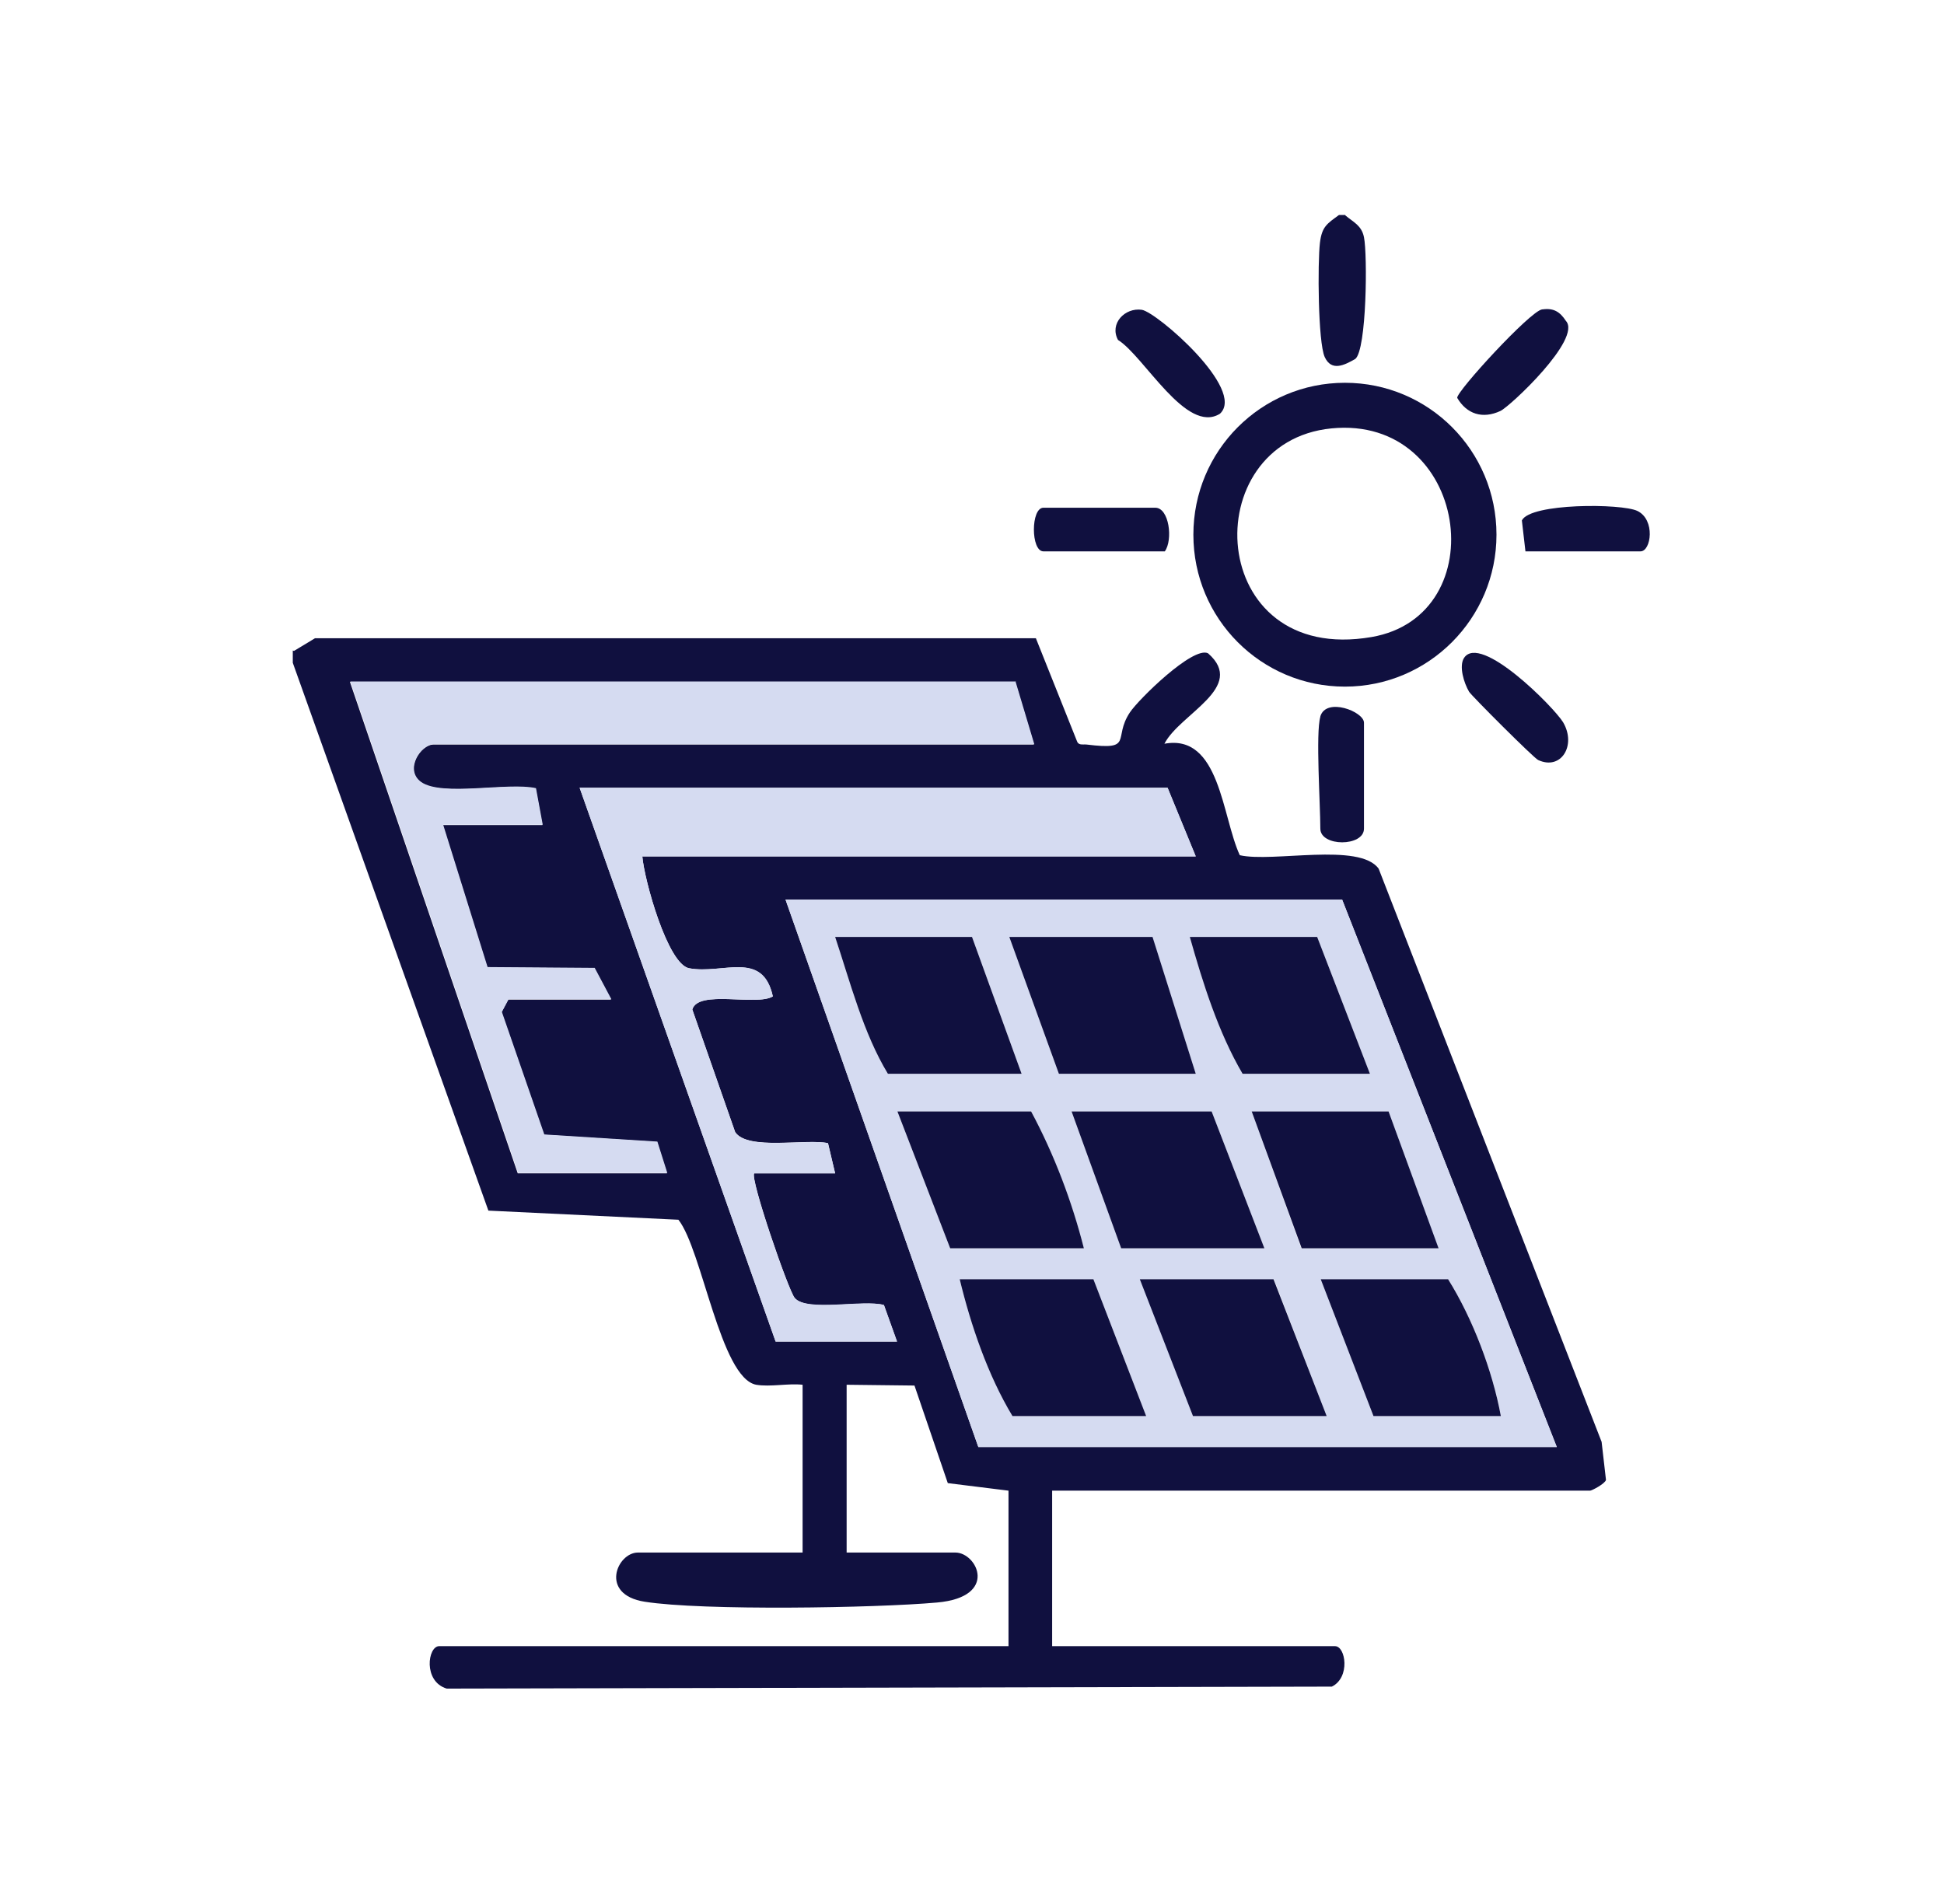 <svg xmlns="http://www.w3.org/2000/svg" id="Layer_1" data-name="Layer 1" viewBox="0 0 49 48"><defs><style> .cls-1 { fill: #d5dbf1; } .cls-2 { fill: #10103f; } </style></defs><path class="cls-2" d="M7.41,16.41l.53-.32h18.17s1.03,2.58,1.03,2.58c.04.13.14.09.25.1,1.21.15.65-.15,1.09-.81.21-.32,1.59-1.68,1.97-1.49.98.86-.71,1.52-1.1,2.28,1.4-.26,1.45,1.84,1.9,2.81.83.19,3.02-.33,3.5.34l5.62,14.45.11.96c-.03.1-.36.27-.4.27h-13.56v3.92h7.13c.27,0,.39.79-.08,1.02l-22.31.05c-.6-.18-.48-1.07-.19-1.07h14.35v-3.92l-1.53-.19-.84-2.46-1.71-.02v4.23h2.74c.55,0,1.1,1.12-.46,1.26s-5.91.21-7.37-.02c-1.15-.18-.7-1.24-.17-1.24h4.15v-4.23c-.37-.04-.81.06-1.17,0-.9-.17-1.36-3.4-1.96-4.16l-4.79-.23-4.93-13.81v-.31ZM25.6,17.19H8.82l4.23,12.39h3.76l-.25-.79-2.85-.18-1.07-3.09.17-.32h2.59l-.42-.79-2.7-.02-1.12-3.59h2.51l-.17-.92c-.7-.16-2.38.22-2.9-.16-.42-.31,0-.95.33-.95h15.13l-.47-1.57ZM30.14,21.59l-.71-1.73h-14.82l4.94,13.96h3.06l-.33-.92c-.52-.14-1.95.19-2.25-.18-.16-.19-1.13-3.02-1.02-3.14h2.04s-.18-.76-.18-.76c-.54-.12-2.03.19-2.34-.28l-1.08-3.09c.15-.51,1.61-.08,2.03-.33-.26-1.17-1.26-.55-2.11-.71-.54-.1-1.13-2.22-1.18-2.82h13.95ZM39.24,36.48l-5.41-13.8h-14.03l4.86,13.8h14.58Z"></path><path class="cls-2" d="M33.91,5.43c.2.17.41.25.47.55.09.44.07,2.84-.22,3.07-.28.16-.6.32-.77-.05-.17-.38-.18-2.38-.12-2.88.05-.41.18-.48.48-.7h.16Z"></path><path class="cls-2" d="M37.72,13.48c0,2.11-1.71,3.83-3.82,3.83s-3.82-1.71-3.82-3.83,1.71-3.83,3.82-3.83,3.82,1.71,3.82,3.83ZM33.56,10.8c-3.44.34-3.17,5.98,1.01,5.26,3.14-.54,2.44-5.6-1.01-5.26Z"></path><path class="cls-2" d="M29.36,13.9h-3.06c-.32,0-.32-1.1,0-1.1h2.82c.35,0,.45.81.24,1.1Z"></path><path class="cls-2" d="M38.88,7.8c.28-.04.44.06.59.29.41.45-1.4,2.15-1.65,2.27-.45.21-.85.08-1.09-.33-.02-.16,1.84-2.19,2.14-2.23Z"></path><path class="cls-2" d="M30.75,10.43c-.85.53-1.91-1.45-2.57-1.86-.22-.41.17-.82.6-.76.38.06,2.63,2.01,1.97,2.62Z"></path><path class="cls-2" d="M36.9,16.59c.41-.64,2.27,1.24,2.5,1.62.34.58-.05,1.22-.63.95-.11-.05-1.67-1.61-1.74-1.72-.13-.22-.26-.64-.13-.85Z"></path><path class="cls-2" d="M33.28,18.06c.15-.49,1.1-.12,1.1.16v2.67c0,.46-1.1.46-1.1,0,0-.61-.12-2.41,0-2.82Z"></path><path class="cls-2" d="M38.45,13.9l-.09-.78c.22-.44,2.51-.43,2.91-.24.46.22.35,1.02.08,1.02h-2.9Z"></path><path class="cls-1" d="M39.24,36.48h-14.58l-4.86-13.8h14.03l5.41,13.8ZM24.5,23.62h-3.45c.38,1.14.71,2.43,1.33,3.45h3.37l-1.25-3.45ZM29.05,23.62h-3.61l1.25,3.45h3.45l-1.1-3.45ZM34.53,27.07l-1.33-3.45h-3.21c.33,1.17.72,2.41,1.33,3.45h3.21ZM27.32,31.47c-.31-1.18-.76-2.37-1.33-3.45h-3.37l1.33,3.45h3.37ZM31.87,31.47l-1.33-3.45h-3.53l1.25,3.45h3.61ZM35,28.02h-3.45l1.25,3.45h3.45l-1.25-3.45ZM28.89,35.7l-1.33-3.45h-3.37c.28,1.16.72,2.43,1.33,3.45h3.37ZM33.44,35.7l-1.33-3.45h-3.37l1.33,3.45h3.37ZM37.83,35.7c-.21-1.14-.71-2.46-1.33-3.45h-3.21l1.33,3.45h3.21Z"></path><path class="cls-1" d="M25.6,17.19l.47,1.57h-15.13c-.33,0-.75.64-.33.95.52.38,2.2,0,2.9.16l.17.92h-2.51l1.12,3.59,2.7.02.42.79h-2.59l-.17.32,1.07,3.09,2.85.18.25.79h-3.76l-4.23-12.39h16.78Z"></path><path class="cls-1" d="M30.14,21.59h-13.95c.05.6.64,2.72,1.18,2.82.85.16,1.86-.47,2.11.71-.42.25-1.88-.18-2.03.33l1.08,3.09c.32.48,1.81.16,2.34.28l.18.76h-2.04c-.12.12.86,2.95,1.02,3.14.3.36,1.74.03,2.25.18l.33.92h-3.06l-4.94-13.96h14.82l.71,1.73Z"></path><polygon class="cls-2" points="31.87 31.47 28.26 31.47 27.01 28.02 30.54 28.02 31.87 31.47"></polygon><path class="cls-2" d="M28.89,35.7h-3.37c-.62-1.03-1.05-2.29-1.33-3.45h3.37l1.33,3.45Z"></path><polygon class="cls-2" points="33.44 35.7 30.07 35.7 28.73 32.25 32.1 32.25 33.44 35.7"></polygon><polygon class="cls-2" points="29.05 23.62 30.14 27.07 26.69 27.07 25.44 23.62 29.05 23.62"></polygon><path class="cls-2" d="M27.32,31.47h-3.37l-1.33-3.45h3.37c.58,1.08,1.03,2.27,1.33,3.45Z"></path><path class="cls-2" d="M24.5,23.62l1.25,3.45h-3.37c-.62-1.02-.95-2.31-1.33-3.45h3.45Z"></path><polygon class="cls-2" points="35 28.02 36.26 31.47 32.81 31.47 31.55 28.02 35 28.02"></polygon><path class="cls-2" d="M37.83,35.7h-3.21l-1.33-3.45h3.21c.62.99,1.12,2.31,1.33,3.45Z"></path><path class="cls-2" d="M34.53,27.07h-3.21c-.61-1.04-1-2.28-1.33-3.45h3.21l1.33,3.45Z"></path></svg>